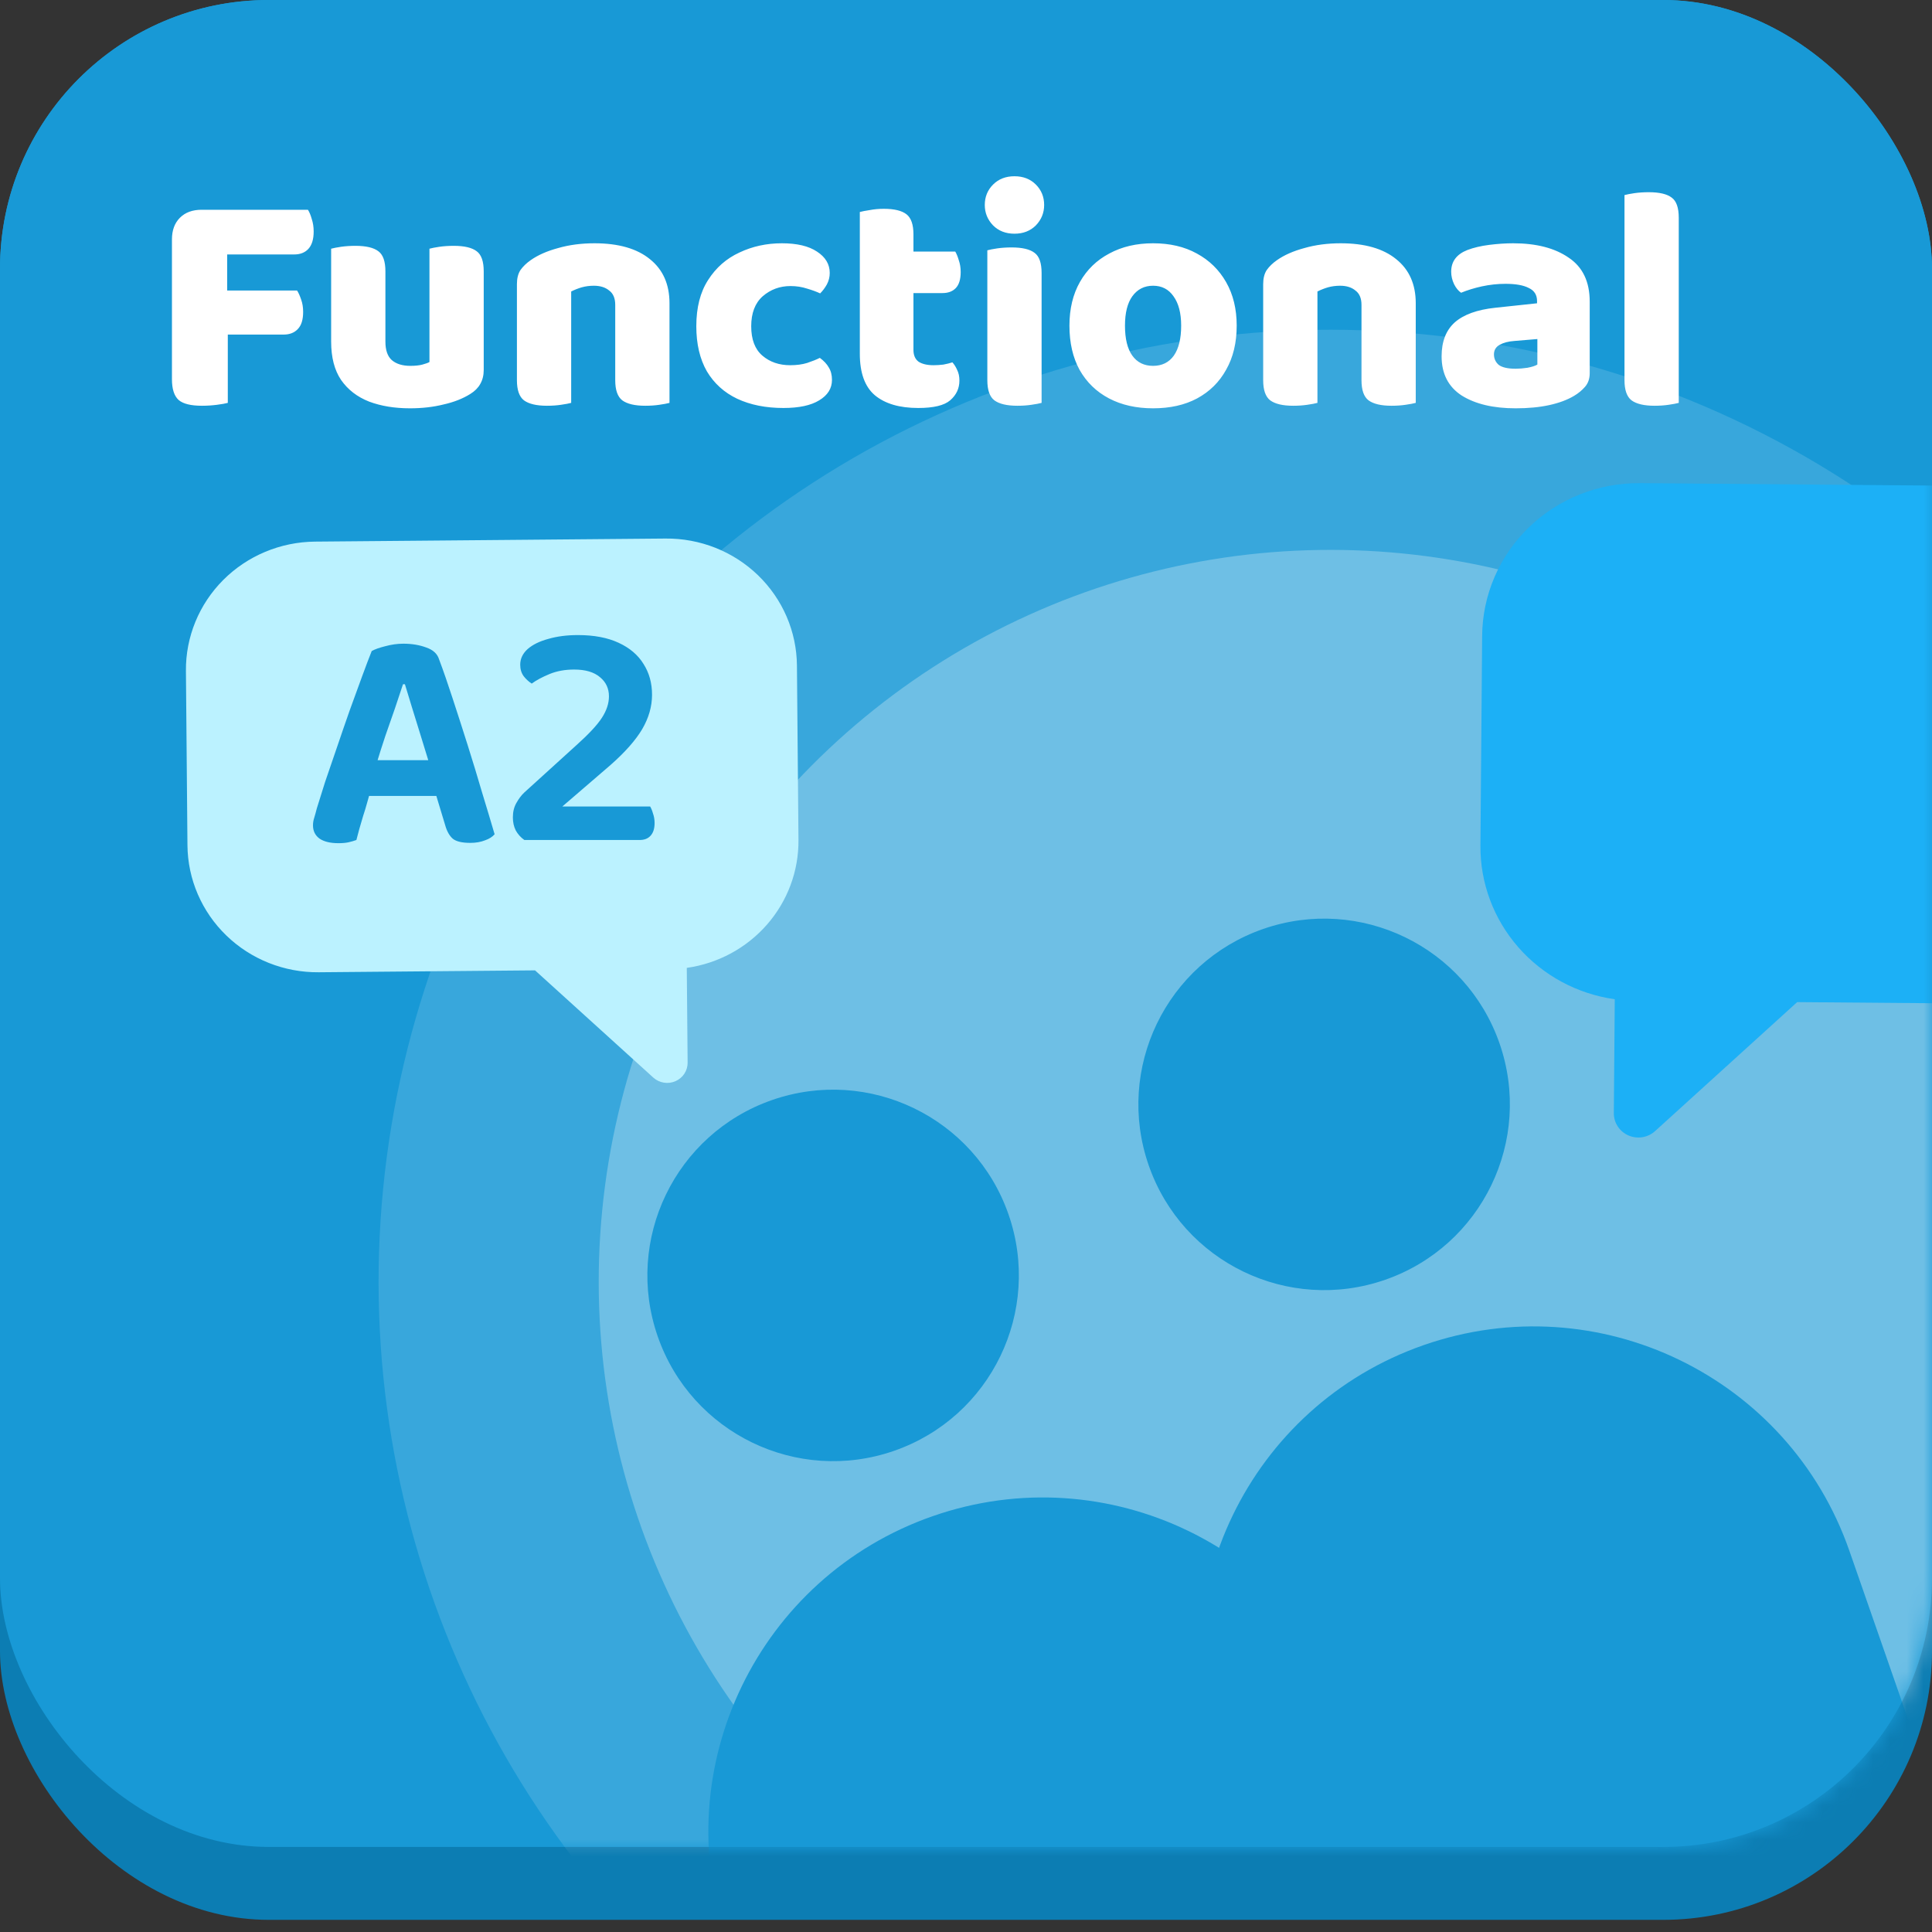 <svg width="115" height="115" viewBox="0 0 115 115" fill="none" xmlns="http://www.w3.org/2000/svg">
<rect x="0" y="0" width="115" height="115" fill="#333333" stroke="none"/>
<path d="M12.512 16.646H12.368C12.192 17.174 11.992 17.774 11.768 18.446C11.544 19.102 11.304 19.79 11.048 20.51C10.808 21.23 10.584 21.934 10.376 22.622L9.968 24.542C9.872 24.846 9.776 25.174 9.68 25.526C9.584 25.878 9.48 26.222 9.368 26.558C9.272 26.894 9.176 27.222 9.08 27.542C9 27.846 8.928 28.118 8.864 28.358C8.688 28.422 8.496 28.478 8.288 28.526C8.08 28.574 7.824 28.598 7.52 28.598C6.912 28.598 6.44 28.486 6.104 28.262C5.768 28.022 5.6 27.686 5.6 27.254C5.6 27.062 5.632 26.87 5.696 26.678C5.76 26.47 5.824 26.238 5.888 25.982C6.048 25.454 6.256 24.79 6.512 23.99C6.784 23.19 7.08 22.326 7.4 21.398C7.72 20.454 8.04 19.526 8.36 18.614C8.696 17.686 9.008 16.83 9.296 16.046C9.584 15.262 9.824 14.63 10.016 14.15C10.24 14.022 10.576 13.902 11.024 13.79C11.488 13.662 11.944 13.598 12.392 13.598C13.032 13.598 13.608 13.694 14.12 13.886C14.632 14.062 14.952 14.358 15.08 14.774C15.4 15.622 15.744 16.614 16.112 17.75C16.48 18.87 16.856 20.038 17.24 21.254C17.624 22.47 17.984 23.654 18.32 24.806C18.672 25.958 18.984 26.998 19.256 27.926C19.096 28.118 18.856 28.27 18.536 28.382C18.216 28.51 17.848 28.574 17.432 28.574C16.808 28.574 16.368 28.47 16.112 28.262C15.856 28.038 15.664 27.694 15.536 27.23L14.672 24.374L14.312 22.502C14.088 21.766 13.864 21.038 13.64 20.318C13.416 19.598 13.208 18.926 13.016 18.302C12.824 17.662 12.656 17.11 12.512 16.646ZM8.48 25.046L9.776 22.358H15.536L15.992 25.046H8.48ZM26.005 24.038H22.837V16.334L20.029 17.438C19.789 17.31 19.573 17.134 19.381 16.91C19.189 16.67 19.093 16.35 19.093 15.95C19.093 15.198 19.557 14.654 20.485 14.318L23.581 13.118H24.277C24.821 13.118 25.245 13.278 25.549 13.598C25.853 13.902 26.005 14.326 26.005 14.87V24.038ZM22.837 21.806H26.005V28.358C25.877 28.39 25.685 28.43 25.429 28.478C25.173 28.526 24.893 28.55 24.589 28.55C23.981 28.55 23.533 28.446 23.245 28.238C22.973 28.014 22.837 27.622 22.837 27.062V21.806Z" fill="white"/>
<rect width="115" height="109.937" rx="16" fill="#1899D6"/>
<rect y="4.34" width="115" height="109.937" rx="16" fill="#0C7DB3"/>
<rect width="115" height="109.937" rx="16" fill="#1899D6"/>
<path opacity="0.19" d="M94.268 49.226L91.969 53.324C91.507 54.147 91.799 55.191 92.621 55.654L96.713 57.965C97.534 58.429 98.575 58.138 99.037 57.315L101.336 53.217C101.798 52.394 101.506 51.35 100.684 50.886L96.592 48.576C95.77 48.112 94.73 48.403 94.268 49.226Z" fill="white"/>
<mask id="mask0_8477_856" style="mask-type:alpha" maskUnits="userSpaceOnUse" x="0" y="0" width="115" height="110">
<rect width="115" height="110" rx="16" fill="#1CB0F6"/>
</mask>
<g mask="url(#mask0_8477_856)">
<circle cx="79.193" cy="76.286" r="56.658" transform="rotate(5.612 79.193 76.286)" fill="white" fill-opacity="0.14"/>
<circle cx="79.191" cy="76.284" r="43.553" transform="rotate(5.612 79.191 76.284)" fill="white" fill-opacity="0.27"/>
<path d="M39.61 32.056L18.751 32.239C16.695 32.258 14.731 33.078 13.29 34.52C11.849 35.963 11.049 37.909 11.067 39.93L11.158 50.318C11.167 51.319 11.376 52.309 11.774 53.23C12.172 54.152 12.75 54.987 13.476 55.688C14.202 56.39 15.061 56.944 16.005 57.319C16.949 57.694 17.958 57.882 18.976 57.873L31.848 57.76L38.886 64.141C39.061 64.3 39.279 64.405 39.513 64.443C39.748 64.482 39.988 64.452 40.206 64.357C40.423 64.263 40.607 64.107 40.736 63.911C40.865 63.714 40.932 63.485 40.93 63.252L40.88 57.612C42.737 57.349 44.434 56.432 45.656 55.033C46.879 53.633 47.544 51.845 47.528 50.001L47.437 39.619C47.429 38.617 47.221 37.625 46.823 36.702C46.425 35.779 45.846 34.943 45.119 34.24C44.392 33.538 43.531 32.983 42.586 32.608C41.641 32.234 40.63 32.046 39.61 32.056Z" fill="#BBF2FF"/>
<path d="M97.625 28.759L122.699 28.965C125.17 28.985 127.532 29.97 129.265 31.702C130.998 33.435 131.96 35.774 131.941 38.204L131.838 50.69C131.828 51.894 131.578 53.083 131.1 54.191C130.623 55.299 129.928 56.303 129.056 57.147C128.184 57.991 127.152 58.657 126.018 59.109C124.884 59.56 123.67 59.787 122.446 59.777L106.974 59.65L98.518 67.326C98.309 67.517 98.047 67.643 97.765 67.69C97.483 67.736 97.194 67.7 96.933 67.587C96.671 67.473 96.45 67.287 96.295 67.05C96.14 66.814 96.059 66.539 96.061 66.258L96.117 59.479C93.885 59.164 91.844 58.064 90.374 56.382C88.904 54.701 88.103 52.552 88.121 50.335L88.223 37.856C88.231 36.651 88.481 35.459 88.959 34.349C89.436 33.24 90.132 32.234 91.005 31.389C91.878 30.544 92.912 29.877 94.049 29.425C95.184 28.974 96.4 28.748 97.625 28.759Z" fill="#1CB0F6"/>
<path d="M53.227 86.356C58.992 84.348 62.038 78.047 60.029 72.281C58.021 66.516 51.719 63.471 45.954 65.479C40.189 67.487 37.144 73.789 39.152 79.554C41.16 85.319 47.462 88.365 53.227 86.356Z" fill="#1899D6"/>
<path d="M43.276 115.582C39.661 105.204 45.143 93.862 55.52 90.247C65.897 86.632 77.24 92.114 80.855 102.491L87.736 122.244C88.354 124.018 87.417 125.957 85.643 126.575L59.627 135.638C55.014 137.244 49.973 134.808 48.367 130.196L43.276 115.582Z" fill="#1899D6"/>
<path d="M82.453 76.176C88.219 74.168 91.264 67.866 89.256 62.101C87.248 56.336 80.946 53.29 75.181 55.298C69.416 57.307 66.37 63.608 68.378 69.373C70.387 75.138 76.688 78.184 82.453 76.176Z" fill="#1899D6"/>
<path d="M72.502 105.4C68.888 95.023 74.37 83.68 84.747 80.065C95.124 76.45 106.467 81.932 110.082 92.31L115.173 106.924C116.779 111.536 114.343 116.577 109.73 118.184L83.714 127.246C81.94 127.864 80.001 126.927 79.383 125.153L72.502 105.4Z" fill="#1899D6"/>
</g>
<path d="M13.522 19.25H10.235V14.253C10.235 13.708 10.393 13.278 10.71 12.961C11.027 12.644 11.457 12.486 12.002 12.486C12.306 12.486 12.597 12.505 12.876 12.543C13.167 12.581 13.383 12.619 13.522 12.657V19.25ZM11.964 19.915V17.293H17.683C17.772 17.432 17.854 17.616 17.93 17.844C18.006 18.059 18.044 18.3 18.044 18.566C18.044 19.035 17.936 19.377 17.721 19.592C17.518 19.807 17.24 19.915 16.885 19.915H11.964ZM12.002 15.146V12.486H18.329C18.418 12.625 18.494 12.809 18.557 13.037C18.633 13.265 18.671 13.512 18.671 13.778C18.671 14.247 18.563 14.595 18.348 14.823C18.145 15.038 17.867 15.146 17.512 15.146H12.002ZM10.235 18.433H13.56V23.981C13.421 24.019 13.205 24.057 12.914 24.095C12.623 24.133 12.325 24.152 12.021 24.152C11.362 24.152 10.9 24.038 10.634 23.81C10.368 23.569 10.235 23.158 10.235 22.575V18.433ZM19.711 20.333V19.079H22.941V20.333C22.941 20.84 23.067 21.207 23.321 21.435C23.587 21.663 23.954 21.777 24.423 21.777C24.714 21.777 24.955 21.752 25.145 21.701C25.335 21.65 25.474 21.6 25.563 21.549V19.079H28.793V22.024C28.793 22.341 28.723 22.619 28.584 22.86C28.457 23.088 28.261 23.284 27.995 23.449C27.551 23.728 27.019 23.937 26.399 24.076C25.791 24.228 25.126 24.304 24.404 24.304C23.492 24.304 22.681 24.171 21.972 23.905C21.262 23.626 20.705 23.196 20.3 22.613C19.907 22.03 19.711 21.27 19.711 20.333ZM28.793 19.896H25.563V14.804C25.702 14.766 25.898 14.728 26.152 14.69C26.418 14.652 26.703 14.633 27.007 14.633C27.64 14.633 28.096 14.741 28.375 14.956C28.653 15.159 28.793 15.558 28.793 16.153V19.896ZM22.941 19.896H19.711V14.804C19.85 14.766 20.046 14.728 20.3 14.69C20.566 14.652 20.851 14.633 21.155 14.633C21.788 14.633 22.244 14.741 22.523 14.956C22.801 15.159 22.941 15.558 22.941 16.153V19.896ZM39.851 18.053V19.801H36.621V18.148C36.621 17.755 36.501 17.47 36.26 17.293C36.032 17.103 35.728 17.008 35.348 17.008C35.095 17.008 34.854 17.04 34.626 17.103C34.411 17.166 34.202 17.249 33.999 17.35V19.801H30.769V16.913C30.769 16.571 30.839 16.292 30.978 16.077C31.13 15.862 31.333 15.665 31.586 15.488C32.017 15.184 32.562 14.943 33.22 14.766C33.879 14.576 34.601 14.481 35.386 14.481C36.818 14.481 37.92 14.798 38.692 15.431C39.465 16.052 39.851 16.926 39.851 18.053ZM30.769 18.984H33.999V23.981C33.86 24.019 33.657 24.057 33.391 24.095C33.138 24.133 32.859 24.152 32.555 24.152C31.935 24.152 31.479 24.044 31.187 23.829C30.909 23.614 30.769 23.215 30.769 22.632V18.984ZM36.621 18.984H39.851V23.981C39.712 24.019 39.509 24.057 39.243 24.095C38.99 24.133 38.711 24.152 38.407 24.152C37.787 24.152 37.331 24.044 37.039 23.829C36.761 23.614 36.621 23.215 36.621 22.632V18.984ZM47.052 17.027C46.419 17.027 45.868 17.23 45.399 17.635C44.943 18.04 44.715 18.636 44.715 19.421C44.715 20.206 44.937 20.789 45.38 21.169C45.824 21.549 46.375 21.739 47.033 21.739C47.413 21.739 47.749 21.695 48.04 21.606C48.344 21.505 48.598 21.403 48.8 21.302C49.041 21.479 49.218 21.669 49.332 21.872C49.459 22.075 49.522 22.322 49.522 22.613C49.522 23.12 49.269 23.525 48.762 23.829C48.268 24.133 47.559 24.285 46.634 24.285C45.583 24.285 44.665 24.101 43.879 23.734C43.107 23.367 42.505 22.822 42.074 22.1C41.656 21.365 41.447 20.472 41.447 19.421C41.447 18.306 41.682 17.388 42.15 16.666C42.619 15.931 43.24 15.387 44.012 15.032C44.785 14.665 45.627 14.481 46.539 14.481C47.439 14.481 48.135 14.646 48.629 14.975C49.136 15.304 49.389 15.729 49.389 16.248C49.389 16.489 49.332 16.717 49.218 16.932C49.104 17.135 48.971 17.312 48.819 17.464C48.604 17.363 48.344 17.268 48.04 17.179C47.736 17.078 47.407 17.027 47.052 17.027ZM51.18 18.984H54.372V20.827C54.372 21.144 54.474 21.378 54.676 21.53C54.892 21.669 55.189 21.739 55.569 21.739C55.759 21.739 55.956 21.726 56.158 21.701C56.361 21.663 56.538 21.619 56.69 21.568C56.804 21.695 56.899 21.847 56.975 22.024C57.064 22.201 57.108 22.41 57.108 22.651C57.108 23.12 56.925 23.512 56.557 23.829C56.203 24.133 55.569 24.285 54.657 24.285C53.543 24.285 52.681 24.032 52.073 23.525C51.478 23.018 51.18 22.195 51.18 21.055V18.984ZM53.27 17.445V14.975H56.861C56.937 15.102 57.007 15.273 57.07 15.488C57.146 15.703 57.184 15.938 57.184 16.191C57.184 16.634 57.083 16.957 56.88 17.16C56.69 17.35 56.431 17.445 56.101 17.445H53.27ZM54.372 19.44H51.18V12.619C51.32 12.581 51.516 12.543 51.769 12.505C52.035 12.454 52.314 12.429 52.605 12.429C53.226 12.429 53.676 12.537 53.954 12.752C54.233 12.967 54.372 13.366 54.372 13.949V19.44ZM58.618 12.201C58.618 11.72 58.783 11.314 59.112 10.985C59.441 10.656 59.866 10.491 60.385 10.491C60.904 10.491 61.329 10.656 61.658 10.985C61.987 11.314 62.152 11.72 62.152 12.201C62.152 12.67 61.987 13.075 61.658 13.417C61.329 13.746 60.904 13.911 60.385 13.911C59.866 13.911 59.441 13.746 59.112 13.417C58.783 13.075 58.618 12.67 58.618 12.201ZM58.77 18.984H62V23.981C61.861 24.019 61.658 24.057 61.392 24.095C61.139 24.133 60.86 24.152 60.556 24.152C59.935 24.152 59.479 24.044 59.188 23.829C58.909 23.614 58.77 23.215 58.77 22.632V18.984ZM62 20.675H58.77V14.899C58.909 14.861 59.106 14.823 59.359 14.785C59.625 14.747 59.91 14.728 60.214 14.728C60.847 14.728 61.303 14.836 61.582 15.051C61.861 15.254 62 15.653 62 16.248V20.675ZM73.613 19.383C73.613 20.396 73.404 21.27 72.986 22.005C72.581 22.74 72.005 23.31 71.257 23.715C70.523 24.108 69.649 24.304 68.635 24.304C67.635 24.304 66.761 24.108 66.013 23.715C65.266 23.322 64.683 22.759 64.265 22.024C63.86 21.289 63.657 20.409 63.657 19.383C63.657 18.382 63.866 17.515 64.284 16.78C64.702 16.045 65.285 15.482 66.032 15.089C66.78 14.684 67.647 14.481 68.635 14.481C69.636 14.481 70.504 14.684 71.238 15.089C71.986 15.494 72.568 16.064 72.986 16.799C73.404 17.534 73.613 18.395 73.613 19.383ZM68.635 17.008C68.116 17.008 67.704 17.217 67.4 17.635C67.109 18.04 66.963 18.623 66.963 19.383C66.963 20.168 67.109 20.764 67.4 21.169C67.692 21.574 68.103 21.777 68.635 21.777C69.167 21.777 69.579 21.574 69.87 21.169C70.162 20.751 70.307 20.156 70.307 19.383C70.307 18.636 70.155 18.053 69.851 17.635C69.56 17.217 69.155 17.008 68.635 17.008ZM84.271 18.053V19.801H81.041V18.148C81.041 17.755 80.921 17.47 80.68 17.293C80.452 17.103 80.148 17.008 79.768 17.008C79.515 17.008 79.274 17.04 79.046 17.103C78.831 17.166 78.622 17.249 78.419 17.35V19.801H75.189V16.913C75.189 16.571 75.259 16.292 75.398 16.077C75.55 15.862 75.753 15.665 76.006 15.488C76.437 15.184 76.981 14.943 77.64 14.766C78.299 14.576 79.021 14.481 79.806 14.481C81.237 14.481 82.34 14.798 83.112 15.431C83.885 16.052 84.271 16.926 84.271 18.053ZM75.189 18.984H78.419V23.981C78.28 24.019 78.077 24.057 77.811 24.095C77.558 24.133 77.279 24.152 76.975 24.152C76.355 24.152 75.898 24.044 75.607 23.829C75.329 23.614 75.189 23.215 75.189 22.632V18.984ZM81.041 18.984H84.271V23.981C84.132 24.019 83.929 24.057 83.663 24.095C83.41 24.133 83.131 24.152 82.827 24.152C82.207 24.152 81.751 24.044 81.459 23.829C81.18 23.614 81.041 23.215 81.041 22.632V18.984ZM90.218 21.948C90.434 21.948 90.668 21.929 90.921 21.891C91.187 21.84 91.384 21.777 91.51 21.701V20.181L90.142 20.295C89.788 20.32 89.496 20.396 89.268 20.523C89.04 20.65 88.926 20.84 88.926 21.093C88.926 21.346 89.021 21.555 89.211 21.72C89.414 21.872 89.75 21.948 90.218 21.948ZM90.066 14.481C91.447 14.481 92.549 14.766 93.372 15.336C94.208 15.893 94.626 16.767 94.626 17.958V22.214C94.626 22.543 94.531 22.816 94.341 23.031C94.164 23.234 93.949 23.411 93.695 23.563C93.29 23.804 92.796 23.987 92.213 24.114C91.631 24.241 90.966 24.304 90.218 24.304C88.888 24.304 87.818 24.051 87.007 23.544C86.209 23.025 85.81 22.246 85.81 21.207C85.81 20.333 86.07 19.662 86.589 19.193C87.121 18.724 87.926 18.433 89.002 18.319L91.491 18.053V17.92C91.491 17.553 91.327 17.293 90.997 17.141C90.681 16.976 90.218 16.894 89.61 16.894C89.142 16.894 88.673 16.945 88.204 17.046C87.748 17.147 87.337 17.274 86.969 17.426C86.805 17.312 86.665 17.141 86.551 16.913C86.437 16.672 86.38 16.425 86.38 16.172C86.38 15.564 86.703 15.133 87.349 14.88C87.717 14.741 88.147 14.639 88.641 14.576C89.148 14.513 89.623 14.481 90.066 14.481ZM96.696 18.984H99.926V23.981C99.787 24.019 99.584 24.057 99.318 24.095C99.065 24.133 98.786 24.152 98.482 24.152C97.862 24.152 97.406 24.044 97.114 23.829C96.836 23.614 96.696 23.215 96.696 22.632V18.984ZM99.926 20.675H96.696V11.612C96.836 11.574 97.032 11.536 97.285 11.498C97.551 11.46 97.836 11.441 98.14 11.441C98.774 11.441 99.23 11.549 99.508 11.764C99.787 11.967 99.926 12.366 99.926 12.961V20.675Z" fill="white"/>
<path d="M24.102 40.728H23.988C23.849 41.146 23.69 41.621 23.513 42.153C23.335 42.672 23.145 43.217 22.943 43.787C22.753 44.357 22.576 44.914 22.411 45.459L22.088 46.979C22.012 47.22 21.936 47.479 21.86 47.758C21.784 48.037 21.701 48.309 21.613 48.575C21.537 48.841 21.461 49.101 21.385 49.354C21.322 49.595 21.265 49.81 21.214 50C21.075 50.051 20.922 50.095 20.758 50.133C20.593 50.171 20.39 50.19 20.15 50.19C19.669 50.19 19.295 50.101 19.029 49.924C18.763 49.734 18.63 49.468 18.63 49.126C18.63 48.974 18.655 48.822 18.706 48.67C18.756 48.505 18.807 48.322 18.858 48.119C18.985 47.701 19.149 47.175 19.352 46.542C19.567 45.909 19.802 45.225 20.055 44.49C20.308 43.743 20.561 43.008 20.815 42.286C21.081 41.551 21.328 40.874 21.556 40.253C21.784 39.632 21.974 39.132 22.126 38.752C22.303 38.651 22.569 38.556 22.924 38.467C23.291 38.366 23.652 38.315 24.007 38.315C24.514 38.315 24.97 38.391 25.375 38.543C25.78 38.682 26.034 38.917 26.135 39.246C26.388 39.917 26.66 40.703 26.952 41.602C27.243 42.489 27.541 43.413 27.845 44.376C28.149 45.339 28.434 46.276 28.7 47.188C28.979 48.1 29.226 48.923 29.441 49.658C29.314 49.81 29.124 49.93 28.871 50.019C28.617 50.12 28.326 50.171 27.997 50.171C27.503 50.171 27.154 50.089 26.952 49.924C26.749 49.747 26.597 49.474 26.496 49.107L25.812 46.846L25.527 45.364C25.349 44.781 25.172 44.205 24.995 43.635C24.817 43.065 24.653 42.533 24.501 42.039C24.349 41.532 24.216 41.095 24.102 40.728ZM20.91 47.378L21.936 45.25H26.496L26.857 47.378H20.91ZM30.965 39.569C30.965 39.214 31.111 38.904 31.402 38.638C31.706 38.372 32.118 38.169 32.637 38.03C33.157 37.878 33.746 37.802 34.404 37.802C35.354 37.802 36.159 37.954 36.817 38.258C37.476 38.562 37.97 38.98 38.299 39.512C38.641 40.044 38.812 40.658 38.812 41.355C38.812 42.052 38.616 42.736 38.223 43.407C37.831 44.066 37.204 44.775 36.342 45.535L33.473 48.005H38.698C38.762 48.106 38.819 48.246 38.869 48.423C38.933 48.6 38.964 48.79 38.964 48.993C38.964 49.322 38.882 49.576 38.717 49.753C38.565 49.918 38.35 50 38.071 50H31.212C30.997 49.848 30.826 49.658 30.699 49.43C30.585 49.202 30.528 48.942 30.528 48.651C30.528 48.322 30.598 48.037 30.737 47.796C30.877 47.543 31.035 47.334 31.212 47.169L34.309 44.357C35.044 43.698 35.551 43.154 35.829 42.723C36.108 42.292 36.247 41.868 36.247 41.45C36.247 40.981 36.07 40.601 35.715 40.31C35.361 40.006 34.848 39.854 34.176 39.854C33.632 39.854 33.144 39.943 32.713 40.12C32.283 40.297 31.928 40.487 31.649 40.69C31.472 40.576 31.314 40.43 31.174 40.253C31.035 40.063 30.965 39.835 30.965 39.569Z" fill="#1899D6"/>
</svg>
